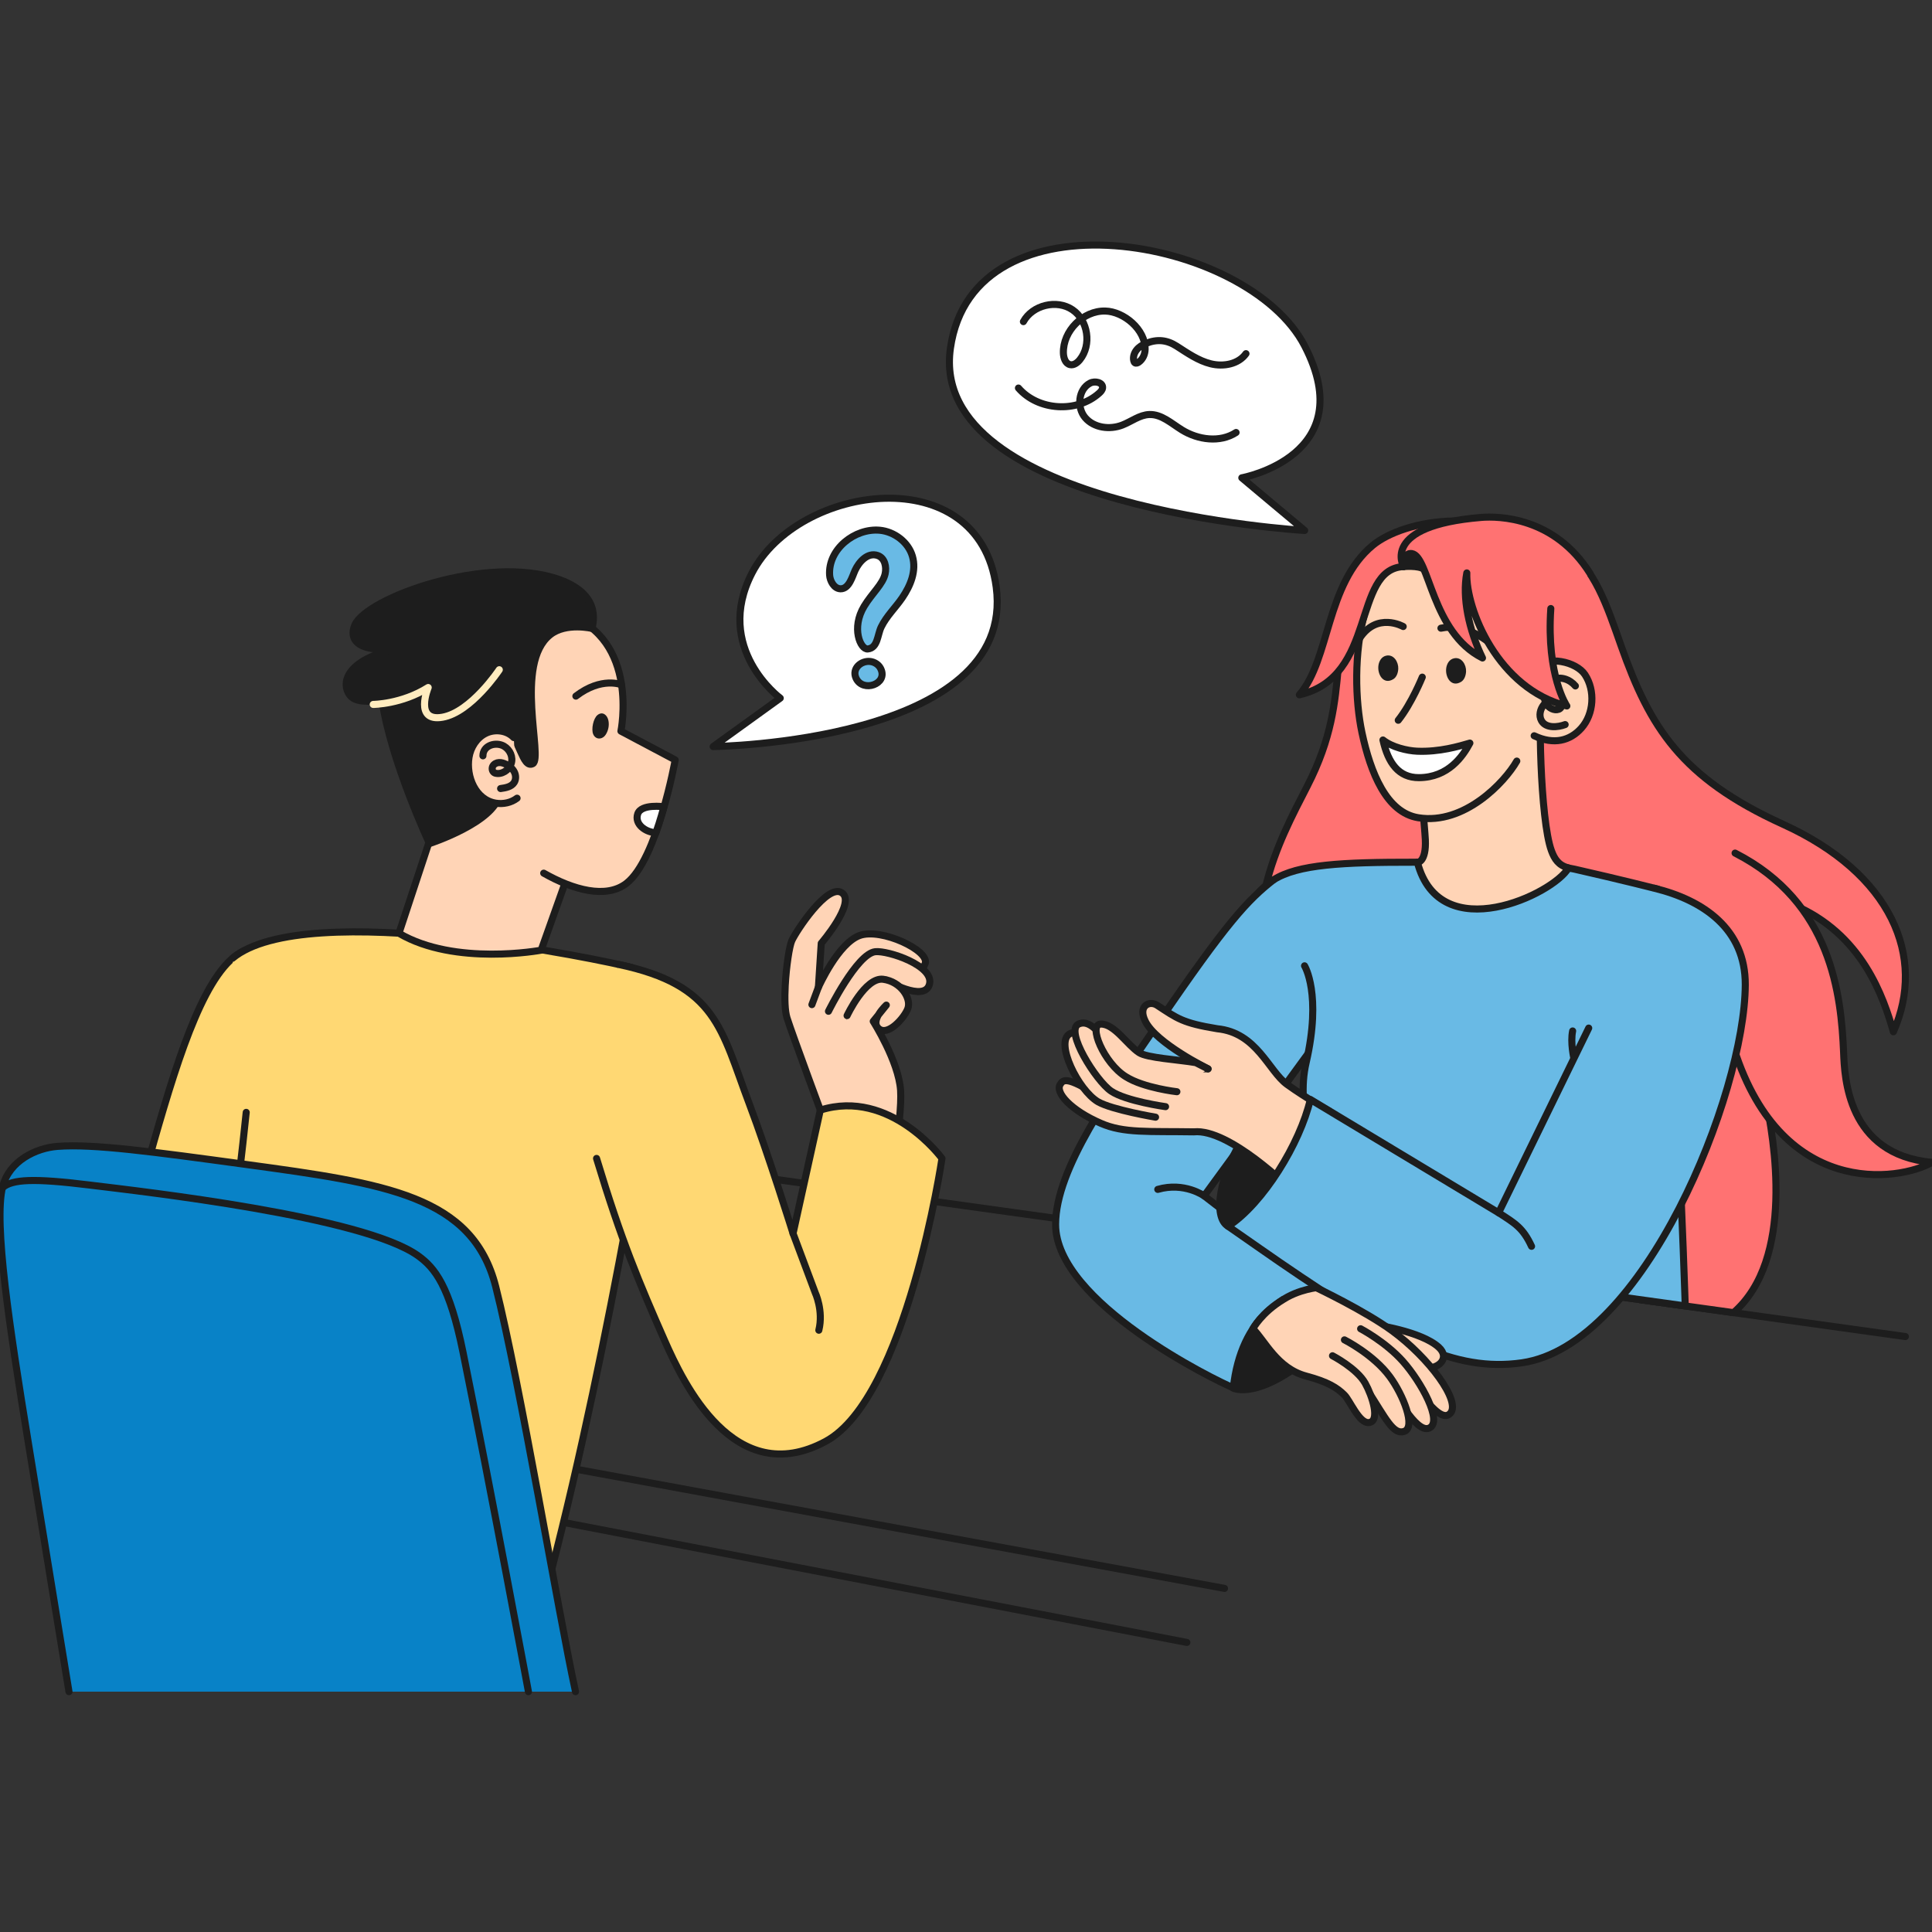 <?xml version="1.0" encoding="UTF-8"?>
<svg xmlns="http://www.w3.org/2000/svg" width="410" height="410" viewBox="0 0 410 410" fill="none">
  <rect x="0" y="0" width="410" height="410" fill="#333333" stroke="none"/>
  <g clip-path="url(#clip0_3323_6044)">
    <path d="M259.859 337.081L92.593 306.339L94.82 318.317L251.87 348.547" stroke="#1D1D1D" stroke-width="1.5" stroke-linecap="round" stroke-linejoin="round"></path>
    <path d="M404.36 283.638L140.446 246.931" stroke="#1D1D1D" stroke-width="1.5" stroke-linecap="round" stroke-linejoin="round"></path>
    <path d="M269.858 215.158C269.891 215.251 269.93 215.352 269.991 215.46C270.689 216.769 273.433 219.263 277.537 222.558C294.047 235.804 332.541 261.976 348.09 275.817L357.633 277.143L367.884 278.567C380.894 267.202 376.57 241.87 374.578 232.654L380.398 191.941C395.292 198.112 399.749 211.816 401.806 218.964C408.824 203.094 401.468 185.428 378.39 174.928C356.651 165.034 350.105 154.235 344.047 137.118C341.051 128.655 338.364 120.199 331.98 116.252C309.503 102.357 290.58 118.746 290.58 118.746C280.134 136.516 287.825 146.536 277.448 166.779C274.261 172.989 270.61 179.856 268.664 187.883C266.765 195.712 266.488 204.647 269.855 215.161L269.858 215.158Z" fill="#FF7272" stroke="#1D1D1D" stroke-width="1.5" stroke-linecap="round" stroke-linejoin="round"></path>
    <path d="M368.211 181.038C388.775 191.534 390.724 211.232 391.242 223.39C391.455 228.418 391.926 245.017 410 246.668C403.216 250.633 377.437 254.724 367.553 221.137" fill="#FF7272"></path>
    <path d="M368.211 181.038C388.775 191.534 390.724 211.232 391.242 223.39C391.455 228.418 391.926 245.017 410 246.668C403.216 250.633 377.437 254.724 367.553 221.137" stroke="#1D1D1D" stroke-width="1.5" stroke-linecap="round" stroke-linejoin="round"></path>
    <path d="M277.451 220.161C277.505 220.932 277.537 221.728 277.541 222.554C277.613 235.797 271.167 255.592 267.937 264.665L357.633 277.14C357.633 277.14 355.158 199.554 351.835 188.683C351.835 188.683 344.18 186.726 334.131 184.448C326.48 182.718 309.622 182.988 300.022 182.977C284.918 182.966 275.422 183.424 270.257 186.719C269.689 187.083 269.16 187.465 268.671 187.876C263.819 191.941 262.643 198.512 261.873 210.317C261.715 212.75 265.916 214.083 269.998 215.46C273.696 216.707 277.293 217.991 277.455 220.161H277.451Z" fill="#69BAE5" stroke="#1D1D1D" stroke-width="1.5" stroke-linecap="round" stroke-linejoin="round"></path>
    <path d="M334.009 224.612C334.009 224.612 333.224 221.303 333.739 218.787" stroke="#1D1D1D" stroke-width="1.5" stroke-linecap="round" stroke-linejoin="round"></path>
    <path d="M327.347 146.475C326.358 149.47 326.851 174.009 329.225 180.497C329.89 182.314 330.75 183.647 332.851 184.188C329.746 189.696 305.55 201.295 300.792 182.981C300.792 183.103 302.705 182.981 302.478 178.19C302.356 175.584 300.961 161.033 300.961 161.033L327.347 146.475Z" fill="#FFD4B6" stroke="#1D1D1D" stroke-width="1.5" stroke-linecap="round" stroke-linejoin="round"></path>
    <path d="M328.138 141.086C328.138 132.969 324.843 123.349 320.703 119.838C315.599 115.509 311.093 114.586 305.787 114.633C287.965 114.796 286.123 141.85 289.033 155.493C290.842 163.982 294.241 172.463 301.003 173.541C310.765 175.098 319.347 165.989 321.887 161.513" fill="#FFD4B6"></path>
    <path d="M328.138 141.086C328.138 132.969 324.843 123.349 320.703 119.838C315.599 115.509 311.093 114.586 305.787 114.633C287.965 114.796 286.123 141.85 289.033 155.493C290.842 163.982 294.241 172.463 301.003 173.541C310.765 175.098 319.347 165.989 321.887 161.513" stroke="#1D1D1D" stroke-width="1.5" stroke-linecap="round" stroke-linejoin="round"></path>
    <path d="M325.574 156.142C329.746 158.128 333.203 157.195 335.588 154.524C338.257 151.532 338.573 146.525 336.354 143.17C334.584 140.492 328.52 138.895 324.948 141.854" fill="#FFD4B6"></path>
    <path d="M325.574 156.142C329.746 158.128 333.203 157.195 335.588 154.524C338.257 151.532 338.573 146.525 336.354 143.17C334.584 140.492 328.52 138.895 324.948 141.854" stroke="#1D1D1D" stroke-width="1.5" stroke-linecap="round" stroke-linejoin="round"></path>
    <path d="M334.322 145.57C333.181 144.204 331.153 143.415 329.48 144.28C327.649 145.228 327.214 147.693 328.171 149.384C328.649 150.227 329.833 150.879 330.786 150.523C331.671 150.191 331.703 148.756 330.847 148.432C328.459 147.524 325.912 150.764 327.121 152.934C328.063 154.625 330.635 154.347 332.149 153.767" stroke="#1D1D1D" stroke-width="1.5" stroke-linecap="round" stroke-linejoin="round"></path>
    <path d="M333.203 119.51C317.028 105.914 297.644 110.51 291.342 115.707C281.329 123.969 282.282 139.922 275.743 147.448C292.328 143.7 286.886 120.793 297.853 120.238" fill="#FF7272"></path>
    <path d="M333.203 119.51C317.028 105.914 297.644 110.51 291.342 115.707C281.329 123.969 282.282 139.922 275.743 147.448C292.328 143.7 286.886 120.793 297.853 120.238" stroke="#1D1D1D" stroke-width="1.5" stroke-linecap="round" stroke-linejoin="round"></path>
    <path d="M302.169 120.79C301.396 119.161 301.068 117.531 299.277 117.531C298.159 117.531 297.565 119.132 297.853 120.242C297.853 120.242 300.975 119.95 302.169 120.79Z" fill="#1D1D1D" stroke="#1D1D1D" stroke-width="1.5" stroke-linecap="round" stroke-linejoin="round"></path>
    <path d="M311.931 157.695C309.679 158.355 305.453 159.62 300.709 159.415C298.651 159.325 295.403 158.575 293.482 157.036C294.579 161.934 296.831 165.048 301.115 165.03C307.359 165.005 310.453 160.478 311.931 157.695Z" fill="white" stroke="#1D1D1D" stroke-width="1.5" stroke-linecap="round" stroke-linejoin="round"></path>
    <path d="M301.827 143.699C301.827 143.699 299.579 149.265 296.73 152.851" stroke="#1D1D1D" stroke-width="1.5" stroke-linecap="round" stroke-linejoin="round"></path>
    <path d="M297.781 132.962C297.781 132.962 292.195 129.779 288.504 135.514" stroke="#1D1D1D" stroke-width="1.5" stroke-linecap="round" stroke-linejoin="round"></path>
    <path d="M318.6 138.556C315.294 135.449 310.92 132.227 305.788 133.311" stroke="#1D1D1D" stroke-width="1.5" stroke-linecap="round" stroke-linejoin="round"></path>
    <path d="M311.122 142.496C311.079 143.397 310.744 144.283 310.075 144.694C307.964 145.988 306.615 143.635 306.921 141.721C307.068 140.805 307.59 139.922 308.55 139.709C310.187 139.345 311.186 141.09 311.122 142.496Z" fill="#1D1D1D"></path>
    <path d="M296.734 141.93C296.691 142.831 296.356 143.717 295.687 144.128C293.576 145.422 292.227 143.069 292.533 141.155C292.68 140.239 293.202 139.356 294.162 139.143C295.799 138.779 296.799 140.524 296.734 141.93Z" fill="#1D1D1D"></path>
    <path d="M329.106 129.141C328.139 143.447 332.509 149.82 332.509 149.82C317.941 146.215 311.057 129.339 311.28 121.583C310.28 126.802 311.683 133.611 314.607 139.634C303.755 134.195 303.385 118.112 299.619 117.477C298.137 117.225 297.536 119.391 297.856 120.242C297.856 120.242 292.821 111.577 314.345 109.803C317.981 109.504 329.908 109.666 337.451 121.723" fill="#FF7272"></path>
    <path d="M329.106 129.141C328.139 143.447 332.509 149.82 332.509 149.82C317.941 146.215 311.057 129.339 311.28 121.583C310.28 126.802 311.683 133.611 314.607 139.634C303.755 134.195 303.385 118.112 299.619 117.477C298.137 117.225 297.536 119.391 297.856 120.242C297.856 120.242 292.821 111.577 314.345 109.803C317.981 109.504 329.908 109.666 337.451 121.723" stroke="#1D1D1D" stroke-width="1.5" stroke-linecap="round" stroke-linejoin="round"></path>
    <path d="M270.369 277.352C274.221 274.238 280.066 272.692 282.71 274.793C285.174 276.754 283.095 283.591 277.135 288.544C270.8 293.803 265.092 295.616 261.956 294.686C258.823 293.756 263.096 283.227 270.365 277.352H270.369Z" fill="#1D1D1D" stroke="#1D1D1D" stroke-width="1.5" stroke-linecap="round" stroke-linejoin="round"></path>
    <path d="M270.254 186.719C264.819 190.975 260.406 195.632 245.655 217.295C235.767 231.817 224.016 248.009 224.016 259.838C224.013 276.404 257.96 292.974 261.726 294.52C263.33 279.681 272.696 273.041 281.926 274.123L255.543 253.779L281.796 217.832" fill="#69BAE5"></path>
    <path d="M270.254 186.719C264.819 190.975 260.406 195.632 245.655 217.295C235.767 231.817 224.016 248.009 224.016 259.838C224.013 276.404 257.96 292.974 261.726 294.52C263.33 279.681 272.696 273.041 281.926 274.123L255.543 253.779L281.796 217.832" stroke="#1D1D1D" stroke-width="1.5" stroke-linecap="round" stroke-linejoin="round"></path>
    <path d="M255.543 253.779C255.543 253.779 251.349 250.777 245.698 252.406" stroke="#1D1D1D" stroke-width="1.5" stroke-linecap="round" stroke-linejoin="round"></path>
    <path d="M276.844 204.961C276.844 204.961 280.548 210.937 277.174 225.538C274.869 235.519 279.678 245.702 279.678 245.702L312.687 259.049" fill="#69BAE5"></path>
    <path d="M276.844 204.961C276.844 204.961 280.548 210.937 277.174 225.538C274.869 235.519 279.678 245.702 279.678 245.702L312.687 259.049" stroke="#1D1D1D" stroke-width="1.5" stroke-linecap="round" stroke-linejoin="round"></path>
    <path d="M276.674 233.663C276.674 233.663 271.067 230.848 264.039 241.297C258.798 249.09 257.287 258.31 260.629 260.238C264.729 262.603 273.365 250.182 275.34 246.336C277.315 242.49 280.678 235.818 276.674 233.659V233.663Z" fill="#1D1D1D" stroke="#1D1D1D" stroke-width="1.5" stroke-linecap="round" stroke-linejoin="round"></path>
    <path d="M242.169 234.622C242.169 234.622 239.119 234.827 236.357 233.756C230.422 231.471 226.286 227.816 225.077 230.008C223.696 231.774 227.321 235.66 233.594 238.37C238.472 240.522 243.723 240.043 253.348 240.194C260.895 239.444 273.84 252.316 273.84 252.316C273.84 252.316 278.872 243.02 282.131 235.811C282.131 235.811 277.095 232.992 273.146 230.138C269.196 227.283 266.732 219.14 258.319 218.315C250.964 217.108 249.831 216.134 245.586 213.348C243.921 212.234 241.421 213.489 243.051 216.726C245.342 221.4 256.366 226.822 256.366 226.822C249.755 226.933 247.881 225.895 245.428 226.85C250.683 232.632 242.169 234.618 242.169 234.618V234.622Z" fill="#FFD4B6" stroke="#1D1D1D" stroke-width="1.5" stroke-linecap="round" stroke-linejoin="round"></path>
    <path d="M244.036 229.608C241.709 230.105 236.99 230.062 235.501 229.045C234.012 228.025 230.17 217.544 227.005 219.389C223.84 221.235 228.818 231.338 233.019 233.818C236.069 235.548 245.227 237.083 245.227 237.083" fill="#FFD4B6"></path>
    <path d="M244.036 229.608C241.709 230.105 236.99 230.062 235.501 229.045C234.012 228.025 230.17 217.544 227.005 219.389C223.84 221.235 228.818 231.338 233.019 233.818C236.069 235.548 245.227 237.083 245.227 237.083" stroke="#1D1D1D" stroke-width="1.5" stroke-linecap="round" stroke-linejoin="round"></path>
    <path d="M250.226 226.663C248.129 227.535 241.716 228.808 238.954 226.605C236.191 224.406 232.609 215.59 228.893 217.32C225.875 218.726 232.609 229.388 235.781 231.54C238.954 233.692 247.349 234.849 247.349 234.849" fill="#FFD4B6"></path>
    <path d="M250.226 226.663C248.129 227.535 241.716 228.808 238.954 226.605C236.191 224.406 232.609 215.59 228.893 217.32C225.875 218.726 232.609 229.388 235.781 231.54C238.954 233.692 247.349 234.849 247.349 234.849" stroke="#1D1D1D" stroke-width="1.5" stroke-linecap="round" stroke-linejoin="round"></path>
    <path d="M256.37 226.832L253.762 225.509C250.014 224.868 243.471 224.525 241.73 223.383C239.191 221.718 236.529 217.32 233.652 217.32C230.774 217.32 234.274 225.664 238.946 228.508C242.745 230.891 249.755 231.68 249.755 231.68" fill="#FFD4B6"></path>
    <path d="M256.37 226.832L253.762 225.509C250.014 224.868 243.471 224.525 241.73 223.383C239.191 221.718 236.529 217.32 233.652 217.32C230.774 217.32 234.274 225.664 238.946 228.508C242.745 230.891 249.755 231.68 249.755 231.68" stroke="#1D1D1D" stroke-width="1.5" stroke-linecap="round" stroke-linejoin="round"></path>
    <path d="M337.149 218.174L318.028 257.366L278.074 233.32C275.883 242.685 268.085 255.376 260.629 260.242C264.208 262.754 271.247 267.627 271.502 267.804C295.958 284.575 308.795 291.229 322.956 289.211C348.886 285.509 370.284 232.181 370.377 208.983C370.424 197.175 361.525 191.037 351.037 188.488" fill="#69BAE5"></path>
    <path d="M337.149 218.174L318.028 257.366L278.074 233.32C275.883 242.685 268.085 255.376 260.629 260.242C264.208 262.754 271.247 267.627 271.502 267.804C295.958 284.575 308.795 291.229 322.956 289.211C348.886 285.509 370.284 232.181 370.377 208.983C370.424 197.175 361.525 191.037 351.037 188.488" stroke="#1D1D1D" stroke-width="1.5" stroke-linecap="round" stroke-linejoin="round"></path>
    <path d="M318.028 257.365C321.524 259.629 323.186 260.541 325.02 264.488" stroke="#1D1D1D" stroke-width="1.5" stroke-linecap="round" stroke-linejoin="round"></path>
    <path d="M51.689 201.8C43.866 205.48 38.201 222.922 32.734 242.011C26.946 262.221 22.9 283.642 28.885 292.466C42.298 312.232 81.392 296.6 81.392 296.6C81.392 296.6 61.724 199.536 51.693 201.8H51.689Z" fill="#FFD873" stroke="#1D1D1D" stroke-width="1.5" stroke-linecap="round" stroke-linejoin="round"></path>
    <path d="M52.25 236.06C48.779 269.805 41.337 317.365 41.337 317.365L116.746 334.375C129.835 283.966 139.299 222.68 139.299 222.68C139.299 222.68 137.723 206.911 134.015 205.3C128.839 203.93 64.886 190.319 49.326 203.371" fill="#FFD873"></path>
    <path d="M52.25 236.06C48.779 269.805 41.337 317.365 41.337 317.365L116.746 334.375C129.835 283.966 139.299 222.68 139.299 222.68C139.299 222.68 137.723 206.911 134.015 205.3C128.839 203.93 64.886 190.319 49.326 203.371" stroke="#1D1D1D" stroke-width="1.5" stroke-linecap="round" stroke-linejoin="round"></path>
    <path d="M122.21 180.919L114.836 201.645C114.836 201.645 96.597 205.083 84.662 198.055L93.841 170.275L116.743 162.803L122.206 180.919H122.21Z" fill="#FFD4B6" stroke="#1D1D1D" stroke-width="1.5" stroke-linecap="round" stroke-linejoin="round"></path>
    <path d="M115.383 185.298C121.67 188.863 128.62 190.795 132.943 187.461C139.5 182.4 143.288 161.264 143.288 161.264L131.77 155.158C131.77 155.158 135.734 135.68 120.278 130.406C120.278 130.406 97.834 121.15 90.209 140.628" fill="#FFD4B6"></path>
    <path d="M115.383 185.298C121.67 188.863 128.62 190.795 132.943 187.461C139.5 182.4 143.288 161.264 143.288 161.264L131.77 155.158C131.77 155.158 135.734 135.68 120.278 130.406C120.278 130.406 97.834 121.15 90.209 140.628" stroke="#1D1D1D" stroke-width="1.5" stroke-linecap="round" stroke-linejoin="round"></path>
    <path d="M140.899 171.205C140.899 171.205 136.069 170.524 135.335 172.712C134.598 174.9 136.993 176.623 139.191 176.72C140.072 174.305 140.899 171.205 140.899 171.205Z" fill="white" stroke="#1D1D1D" stroke-width="1.5" stroke-linecap="round" stroke-linejoin="round"></path>
    <path d="M127.285 156.723C127.746 156.683 128.21 156.413 128.522 155.933C129.091 155.068 129.314 153.98 129.127 152.96C128.9 151.723 127.871 150.894 126.807 151.734C125.907 152.441 125.44 154.755 125.882 155.803C126.166 156.477 126.724 156.769 127.282 156.723H127.285Z" fill="#1D1D1D"></path>
    <path d="M131.907 145.325C131.907 145.325 127.684 143.53 122.21 147.729" stroke="#1D1D1D" stroke-width="1.5" stroke-linecap="round" stroke-linejoin="round"></path>
    <path d="M125.713 133.38C125.397 133.207 128.49 126.47 118.663 122.978C103.434 117.564 77.781 126.856 75.292 132.656C74.127 135.373 75.303 138.729 84.942 137.55C74.231 139.569 72.217 144.41 74.083 147.318C75.278 149.182 78.098 148.85 81.079 148.692C83.011 161.722 91.147 179.019 91.147 179.019C91.147 179.019 105.002 174.5 105.955 168.606C107.34 160.053 105.66 155.039 107.567 155.511C110.239 156.175 110.8 163.207 113.056 162.068C115.311 160.929 109.016 140.841 116.746 134.706C120.138 132.014 125.713 133.38 125.713 133.38Z" fill="#1D1D1D" stroke="#1D1D1D" stroke-width="1.5" stroke-linecap="round" stroke-linejoin="round"></path>
    <path d="M109.031 156.528C107.552 154.967 105.006 154.675 103.081 155.627C101.157 156.578 99.873 158.597 99.531 160.72C98.877 164.749 100.891 169.752 105.232 170.448C106.793 170.697 108.466 170.347 109.728 169.388" fill="#FFD4B6"></path>
    <path d="M109.031 156.528C107.552 154.967 105.006 154.675 103.081 155.627C101.157 156.578 99.873 158.597 99.531 160.72C98.877 164.749 100.891 169.752 105.232 170.448C106.793 170.697 108.466 170.347 109.728 169.388" stroke="#1D1D1D" stroke-width="1.5" stroke-linecap="round" stroke-linejoin="round"></path>
    <path d="M102.488 160.399C102.488 158.351 104.775 157.519 106.473 158.128C107.844 158.618 108.797 160.121 108.595 161.567C108.394 163.012 107.016 164.212 105.563 164.151C105.326 164.14 105.085 164.097 104.883 163.971C104.437 163.69 104.333 163.026 104.588 162.569C104.844 162.111 105.376 161.848 105.901 161.823C106.426 161.797 106.944 161.974 107.412 162.212C108.117 162.569 108.761 163.088 109.128 163.787C109.495 164.486 109.538 165.384 109.117 166.051C108.534 166.97 107.315 167.197 106.236 167.341" stroke="#1D1D1D" stroke-width="1.5" stroke-linecap="round" stroke-linejoin="round"></path>
    <path d="M196.342 204.47C195.374 207.224 191.497 206.77 185.321 204.312C181.073 210.45 180.393 214.79 180.393 214.79L180.379 249.494C177.239 247.151 174.214 243.543 174.153 243.467L175.293 238.846C175.293 238.846 168.167 219.638 167.02 216.023C166.56 214.566 166.491 211.939 166.635 209.189C166.847 205.116 167.513 200.779 168.034 199.626C168.901 197.687 175.595 187.411 178.652 189.458C181.717 191.509 174.279 200.185 174.279 200.185L174.102 202.91L173.678 209.509C173.789 209.272 177.875 200.167 182.429 198.527C187.037 196.865 197.309 201.72 196.345 204.478L196.342 204.47Z" fill="#FFD4B6" stroke="#1D1D1D" stroke-width="1.5" stroke-linecap="round" stroke-linejoin="round"></path>
    <path d="M175.814 214.61C175.814 214.61 181.846 202.376 185.753 201.965C188.447 201.684 198.299 204.917 197.248 208.871C196.198 212.822 187.947 207.974 187.947 207.974L182.616 215.623" fill="#FFD4B6"></path>
    <path d="M175.814 214.61C175.814 214.61 181.846 202.376 185.753 201.965C188.447 201.684 198.299 204.917 197.248 208.871C196.198 212.822 187.947 207.974 187.947 207.974L182.616 215.623" stroke="#1D1D1D" stroke-width="1.5" stroke-linecap="round" stroke-linejoin="round"></path>
    <path d="M172.3 213.197L173.674 209.51" stroke="#1D1D1D" stroke-width="1.5" stroke-linecap="round" stroke-linejoin="round"></path>
    <path d="M179.764 215.529C179.764 215.529 183.616 207.314 187.418 207.815C191.22 208.32 193.443 211.906 192.655 214.033C191.918 216.023 188.393 219.991 186.461 218.283C184.53 216.574 188.09 213.298 188.09 213.298L185.314 216.74C185.314 216.74 190.695 225.203 191.119 231.37C191.543 237.538 188.357 255.037 188.357 255.037C188.357 255.037 178.771 249.267 174.807 244.188" fill="#FFD4B6"></path>
    <path d="M179.764 215.529C179.764 215.529 183.616 207.314 187.418 207.815C191.22 208.32 193.443 211.906 192.655 214.033C191.918 216.023 188.393 219.991 186.461 218.283C184.53 216.574 188.09 213.298 188.09 213.298L185.314 216.74C185.314 216.74 190.695 225.203 191.119 231.37C191.543 237.538 188.357 255.037 188.357 255.037C188.357 255.037 178.771 249.267 174.807 244.188" stroke="#1D1D1D" stroke-width="1.5" stroke-linecap="round" stroke-linejoin="round"></path>
    <path d="M126.598 245.835C131.904 263.392 135.558 272.028 141.076 284.561C144.993 293.453 155.819 316.309 175.181 305.903C192.392 296.654 199.903 245.835 199.903 245.835C199.903 245.835 188.95 230.909 174.081 235.58L168.297 261.763C168.297 261.763 163.035 244.88 158.974 234.142C153.039 218.448 152.125 209.044 131.213 204.658" fill="#FFD873"></path>
    <path d="M126.598 245.835C131.904 263.392 135.558 272.028 141.076 284.561C144.993 293.453 155.819 316.309 175.181 305.903C192.392 296.654 199.903 245.835 199.903 245.835C199.903 245.835 188.95 230.909 174.081 235.58L168.297 261.763C168.297 261.763 163.035 244.88 158.974 234.142C153.039 218.448 152.125 209.044 131.213 204.658" stroke="#1D1D1D" stroke-width="1.5" stroke-linecap="round" stroke-linejoin="round"></path>
    <path d="M173.768 282.294C174.793 278.145 172.994 274.306 172.994 274.306L168.3 261.763" stroke="#1D1D1D" stroke-width="1.5" stroke-linecap="round" stroke-linejoin="round"></path>
    <path d="M290.824 281.043C291.522 281.043 301.572 282.474 305.334 285.916C307.798 288.173 305.392 290.829 301.539 290.321C297.687 289.809 292.281 288.45 292.281 288.45" fill="#FFD4B6"></path>
    <path d="M290.824 281.043C291.522 281.043 301.572 282.474 305.334 285.916C307.798 288.173 305.392 290.829 301.539 290.321C297.687 289.809 292.281 288.45 292.281 288.45" stroke="#1D1D1D" stroke-width="1.5" stroke-linecap="round" stroke-linejoin="round"></path>
    <path d="M295.162 289.106C298.997 291.031 305.1 302.962 307.795 299.905C310.064 297.332 303.241 288.144 295.464 282.438C289.612 278.149 279.325 273.272 279.325 273.272C279.325 273.272 273.707 273.906 270.373 277.356C267.038 280.805 273.89 287.589 273.739 288.054" fill="#FFD4B6"></path>
    <path d="M295.162 289.106C298.997 291.031 305.1 302.962 307.795 299.905C310.064 297.332 303.241 288.144 295.464 282.438C289.612 278.149 279.325 273.272 279.325 273.272C279.325 273.272 273.707 273.906 270.373 277.356C267.038 280.805 273.89 287.589 273.739 288.054" stroke="#1D1D1D" stroke-width="1.5" stroke-linecap="round" stroke-linejoin="round"></path>
    <path d="M288.745 281.984C288.745 281.984 294.043 284.767 297.727 288.912C301.572 293.241 306.28 301.722 303.305 303.055C300.421 304.349 295.849 294.927 294.428 293.662C293.101 292.484 290.792 291.792 288.777 290.098" fill="#FFD4B6"></path>
    <path d="M288.745 281.984C288.745 281.984 294.043 284.767 297.727 288.912C301.572 293.241 306.28 301.722 303.305 303.055C300.421 304.349 295.849 294.927 294.428 293.662C293.101 292.484 290.792 291.792 288.777 290.098" stroke="#1D1D1D" stroke-width="1.5" stroke-linecap="round" stroke-linejoin="round"></path>
    <path d="M285.31 284.341C285.31 284.341 291.465 287.419 294.954 292.17C297.763 295.994 300.568 302.94 297.95 303.78C295.662 304.512 294.04 300.965 290.285 295.147C289.191 293.453 279.052 288.836 279.052 288.836" fill="#FFD4B6"></path>
    <path d="M285.31 284.341C285.31 284.341 291.465 287.419 294.954 292.17C297.763 295.994 300.568 302.94 297.95 303.78C295.662 304.512 294.04 300.965 290.285 295.147C289.191 293.453 279.052 288.836 279.052 288.836" stroke="#1D1D1D" stroke-width="1.5" stroke-linecap="round" stroke-linejoin="round"></path>
    <path d="M282.778 287.715C282.778 287.715 287.94 290.386 289.713 293.543C291.191 296.167 293.004 301.668 290.465 301.895C288.436 302.075 286.476 297.213 285.314 296.052C283.774 294.517 281.839 293.259 277.181 292.022C271.027 290.386 268.434 284.514 265.88 281.984C265.88 281.984 267.689 278.567 272.325 275.77" fill="#FFD4B6"></path>
    <path d="M282.778 287.715C282.778 287.715 287.94 290.386 289.713 293.543C291.191 296.167 293.004 301.668 290.465 301.895C288.436 302.075 286.476 297.213 285.314 296.052C283.774 294.517 281.839 293.259 277.181 292.022C271.027 290.386 268.434 284.514 265.88 281.984C265.88 281.984 267.689 278.567 272.325 275.77" stroke="#1D1D1D" stroke-width="1.5" stroke-linecap="round" stroke-linejoin="round"></path>
    <path d="M14.638 359C14.638 359 11.203 338.098 5.951 305.806C2.099 282.125 -1.404 259.463 0.567 251.804C1.973 246.329 7.66 243.622 12.192 243.28C19.857 242.703 32.241 244.393 52.398 247.14C81.82 251.148 100.326 253.772 105.2 273.056C110.275 293.125 118.537 342.524 122.134 359" fill="#0882C7"></path>
    <path d="M14.638 359C14.638 359 11.203 338.098 5.951 305.806C2.099 282.125 -1.404 259.463 0.567 251.804C1.973 246.329 7.66 243.622 12.192 243.28C19.857 242.703 32.241 244.393 52.398 247.14C81.82 251.148 100.326 253.772 105.2 273.056C110.275 293.125 118.537 342.524 122.134 359" stroke="#1D1D1D" stroke-width="1.5" stroke-linecap="round" stroke-linejoin="round"></path>
    <path d="M0.495 252.064C2.577 250.215 7.199 250.034 18.896 251.469C30.593 252.903 77.069 258.13 88.705 266.478C92.309 269.066 95.409 272.912 98.261 286.976C103.948 315.008 112.142 359 112.142 359" stroke="#1D1D1D" stroke-width="1.5" stroke-linecap="round" stroke-linejoin="round"></path>
    <path d="M276.868 112.572C276.43 112.229 263.531 101.398 263.531 101.398C263.531 101.398 288.954 96.766 276.868 73.406C264.787 50.045 206.488 39.91 201.69 73.921C196.892 107.933 276.868 112.572 276.868 112.572Z" fill="white" stroke="#1D1D1D" stroke-width="1.5" stroke-linecap="round" stroke-linejoin="round"></path>
    <path d="M151.341 158.431L165.581 148.155C165.581 148.155 151.341 137.604 159.581 121.611C169.34 102.674 207.776 97.235 211.412 124.596C215.801 157.62 151.344 158.431 151.344 158.431H151.341Z" fill="white" stroke="#1D1D1D" stroke-width="1.5" stroke-linecap="round" stroke-linejoin="round"></path>
    <path d="M186.918 141.944C186.893 141.89 186.864 141.836 186.835 141.782C186.418 141.018 185.601 140.499 184.738 140.384C182.763 140.12 180.72 141.872 181.663 143.919C183.105 147.048 188.468 145.163 186.918 141.944Z" fill="#69BAE5" stroke="#1D1D1D" stroke-width="1.5" stroke-linecap="round" stroke-linejoin="round"></path>
    <path d="M178.386 124.949C178.368 124.949 178.35 124.949 178.328 124.949C176.972 124.888 176.142 123.269 176.059 122.069C175.685 116.508 181.451 112.027 186.72 112.528C189.774 112.817 192.756 115.033 193.626 118.032C194.536 121.157 193.223 124.275 191.482 126.838C190.069 128.918 188.123 130.749 187.004 133.059C186.191 134.739 186.288 137.518 184.145 137.72C182.598 137.867 180.602 133.261 183.378 128.669C185.062 125.883 187.36 123.976 187.842 121.763C188.155 120.325 187.81 118.425 186.26 117.888C184.101 117.142 182.271 119.283 181.476 120.995C180.864 122.307 180.217 124.967 178.386 124.953V124.949Z" fill="#69BAE5" stroke="#1D1D1D" stroke-width="1.5" stroke-linecap="round" stroke-linejoin="round"></path>
    <path d="M217.182 68.255C219.117 64.73 224.257 63.483 227.584 65.728C230.915 67.974 231.696 73.215 229.163 76.336C228.653 76.967 227.904 77.547 227.11 77.389C226.099 77.187 225.696 75.951 225.667 74.916C225.552 70.23 229.854 65.905 234.533 66.006C238.49 66.092 243.09 69.927 243.011 74.134C242.993 75.19 242.515 76.26 241.652 76.862C241.418 77.025 241.094 77.154 240.857 76.996C240.709 76.898 240.637 76.718 240.598 76.542C240.414 75.738 240.702 74.876 241.224 74.238C241.745 73.6 242.475 73.164 243.238 72.858C245.565 71.921 247.63 72.13 249.691 73.449C252.004 74.93 254.306 76.56 256.971 77.212C259.636 77.865 262.823 77.291 264.416 75.053" stroke="#1D1D1D" stroke-width="1.5" stroke-linecap="round" stroke-linejoin="round"></path>
    <path d="M216.128 82.348C220.297 87.164 228.498 87.69 233.245 83.444C233.591 83.134 233.94 82.766 233.983 82.305C234.094 81.152 232.364 80.77 231.339 81.303C228.814 82.608 228.451 86.501 230.307 88.656C232.163 90.811 235.501 91.237 238.152 90.213C240.083 89.467 241.828 88.047 243.896 87.968C246.486 87.87 248.601 89.864 250.805 91.226C254.255 93.36 258.916 93.994 262.315 91.781" stroke="#1D1D1D" stroke-width="1.5" stroke-linecap="round" stroke-linejoin="round"></path>
    <path d="M79.206 149.492C79.206 149.492 85.266 149.445 90.87 145.902C90.87 145.902 87.791 153.273 93.902 152.206C99.963 151.146 105.956 142.128 105.956 142.128" stroke="#FFECBF" stroke-width="1.5" stroke-linecap="round" stroke-linejoin="round"></path>
  </g>
  <defs>
    <clipPath id="clip0_3323_6044">
      <rect width="410" height="410" fill="white"></rect>
    </clipPath>
  </defs>
</svg>
